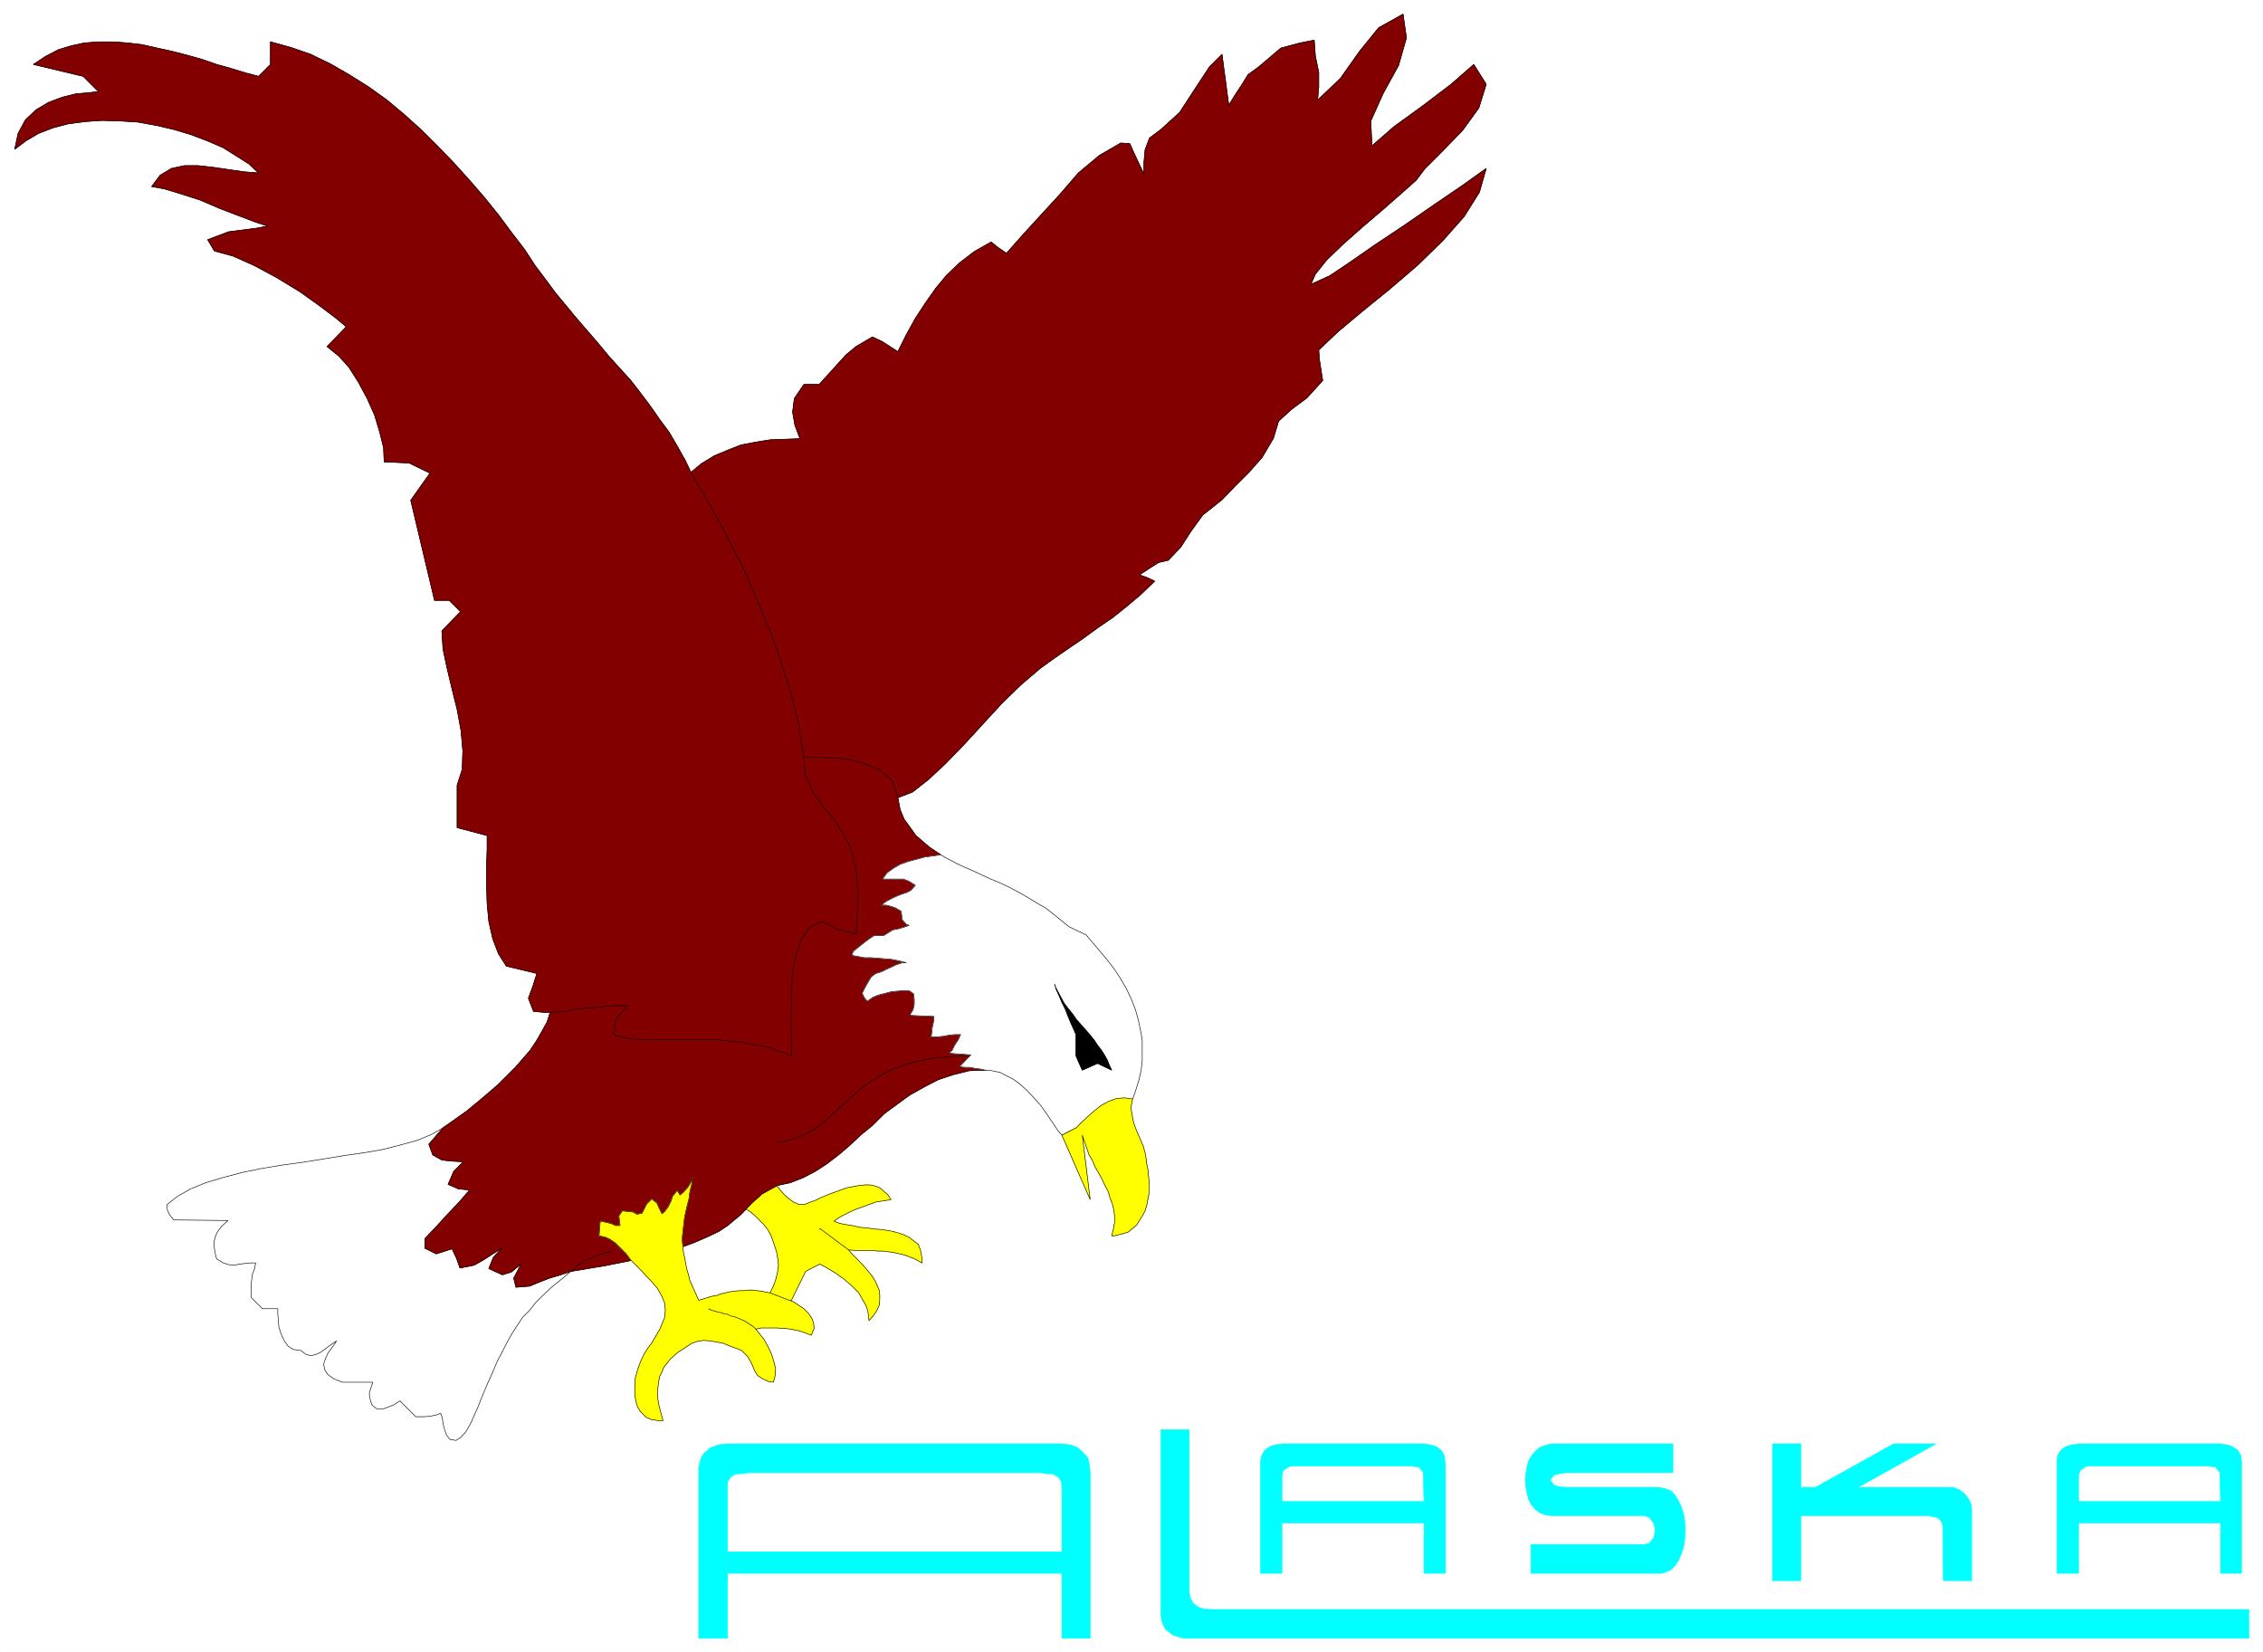 <svg width="3996.021" height="2916.865" viewBox="0 0 2997.016 2187.648" xmlns="http://www.w3.org/2000/svg"><rect x="0" y="0" width="2997.016" height="2187.648" fill="#808080" stroke="none"/><defs><clipPath id="a"><path d="M0 0h2997v2185.547H0Zm0 0"/></clipPath></defs><path style="fill:#fff;fill-opacity:1;fill-rule:nonzero;stroke:none" d="M0 2185.547h2997.016V-2.102H0Zm0 0" transform="translate(0 2.102)"/><g clip-path="url(#a)" transform="translate(0 2.102)"><path style="fill:#fff;fill-opacity:1;fill-rule:evenodd;stroke:#fff;stroke-width:.19;stroke-linecap:square;stroke-linejoin:bevel;stroke-miterlimit:10;stroke-opacity:1" d="M.19.5h766.12V560H.19Zm0 0" transform="matrix(3.91 0 0 -3.91 0 2187.5)"/></g><path style="fill:#820000;fill-opacity:1;fill-rule:evenodd;stroke:#820000;stroke-width:.19;stroke-linecap:square;stroke-linejoin:bevel;stroke-miterlimit:10;stroke-opacity:1" d="m304.11 289.82 4.98 1.92 5.37 4.21 5.75 5.36 6.32 6.51 6.51 7.09 6.33 6.89 6.51 6.32 6.52 5.55 4.79 3.45 4.98 3.44 4.79 3.26 4.98 3.64 4.79 3.25 4.8 3.83 4.79 4.02 4.79 4.6-2.88 1.34-2.3.77 3.45 2.29 3.07 1.92 3.26.76 4.21 4.41 3.45 5.36 4.02 5.55 6.52 5.17 4.41 4.6 4.79 4.78 4.41 4.98 3.83 6.51 1.72 5.75 4.41 4.02 5.17 3.83 5.37 5.93-.58 3.64-.57 3.64-.19 3.06 6.7 6.32 8.24 6.9 9.2 7.46 9.39 8.05 8.43 8.23 7.29 8.23 5.17 8.24 2.3 8.04-8.62-6.13-9.01-6.13-9.97-6.89-10.34-6.89-8.82-6.13-6.32-4.21-6.32-2.87 1.53 3.44 3.83 4.79 5.56 5.36 6.7 5.94 6.52 5.55 6.32 5.55 5.18 4.6 3.06 4.02 5.75 5.74 6.9 7.09 5.56 7.66 2.49 8.04-4.22 6.7-7.66-6.7-9.58-7.28-9.78-7.08-7.47-6.51-.38 8.42 4.21 9.39 5.18 9.38 2.68 9.38-1.15 8.04-8.24-4.59-6.52-8.04-6.51-9.2-7.67-7.27.39 4.4v4.98l-1.15 5.55-.39 5.36-4.79-.95-6.51-1.73-7.67-6.51-3.45-2.49-2.1-3.44-2.3-3.45-2.11-3.45-.58 4.22-.57 4.4-.58 4.21-.57 4.41-4.22-4.21-4.79-7.28-5.36-8.23-6.33-5.75-3.83-2.87-1.53-4.02-.38-4.21v-4.03l-3.26 6.9-1.53 3.44-3.07.2-7.28-4.22-7.09-5.93-5.94-6.9-6.14-6.7-6.32-6.89-5.94-6.7-3.07 2.1-2.1 1.73-5.75-3.26-4.98-3.83-4.41-4.21-3.64-4.4-3.64-5.17-3.26-4.98-3.07-5.56-2.87-5.74-5.37 3.45-3.25 1.53-5.56-3.26-3.45-2.87-3.64-4.02-5.37-5.94h-5.17l-3.26-4.78-.57-4.6.76-4.4 1.73-4.6-5.18-.19-4.98-.19-4.79-.77-4.98-.95-4.41-1.73-4.6-1.91-4.41-2.68-4.4-3.64 1.15-90zm0 0" transform="matrix(3.91 0 0 -3.91 0 2189.602)"/><path style="fill:none;stroke:#000;stroke-width:.19;stroke-linecap:square;stroke-linejoin:bevel;stroke-miterlimit:10;stroke-opacity:1" d="m304.11 289.82 4.98 1.92 5.37 4.21 5.75 5.36 6.32 6.51 6.51 7.09 6.33 6.89 6.51 6.32 6.52 5.55 4.79 3.45 4.98 3.44 4.79 3.26 4.98 3.64 4.79 3.25 4.8 3.83 4.79 4.02 4.79 4.6-2.88 1.34-2.3.77 3.45 2.29 3.07 1.92 3.26.76 4.21 4.41 3.45 5.36 4.02 5.55 6.52 5.17 4.41 4.6 4.79 4.78 4.41 4.98 3.83 6.51 1.72 5.75 4.41 4.02 5.17 3.83 5.37 5.93-.58 3.64-.57 3.64-.19 3.06 6.7 6.32 8.24 6.9 9.2 7.46 9.39 8.05 8.43 8.23 7.29 8.23 5.17 8.24 2.3 8.04-8.62-6.13-9.01-6.13-9.97-6.89-10.34-6.89-8.82-6.13-6.32-4.21-6.32-2.87 1.53 3.44 3.83 4.79 5.56 5.36 6.7 5.94 6.52 5.55 6.32 5.55 5.18 4.6 3.06 4.02 5.75 5.74 6.9 7.09 5.56 7.66 2.49 8.04-4.22 6.7-7.66-6.7-9.58-7.28-9.78-7.08-7.47-6.51-.38 8.42 4.21 9.39 5.18 9.38 2.68 9.38-1.15 8.04-8.24-4.59-6.52-8.04-6.51-9.2-7.67-7.27.39 4.4v4.98l-1.15 5.55-.39 5.36-4.79-.95-6.51-1.73-7.67-6.51-3.45-2.49-2.1-3.44-2.3-3.45-2.11-3.45-.58 4.22-.57 4.4-.58 4.21-.57 4.41-4.22-4.21-4.79-7.28-5.36-8.23-6.33-5.75-3.83-2.87-1.53-4.02-.38-4.21v-4.03l-3.26 6.9-1.53 3.44-3.07.2-7.28-4.22-7.09-5.93-5.94-6.9-6.14-6.7-6.32-6.89-5.94-6.7-3.07 2.1-2.1 1.73-5.75-3.26-4.98-3.83-4.41-4.21-3.64-4.4-3.64-5.17-3.26-4.98-3.07-5.56-2.87-5.74-5.37 3.45-3.25 1.53-5.56-3.26-3.45-2.87-3.64-4.02-5.37-5.94h-5.17l-3.26-4.78-.57-4.6.76-4.4 1.73-4.6-5.18-.19-4.98-.19-4.79-.77-4.98-.95-4.41-1.73-4.6-1.91-4.41-2.68-4.4-3.64 1.15-90zm0 0" transform="matrix(3.91 0 0 -3.91 0 2189.602)"/><path style="fill:#ff0;fill-opacity:1;fill-rule:evenodd;stroke:#ff0;stroke-width:.19;stroke-linecap:square;stroke-linejoin:bevel;stroke-miterlimit:10;stroke-opacity:1" d="m251.22 151.19 1.53-.76 1.54-.96 1.53-1.34 2.87-2.87 1.35-1.73.95-1.72.77-1.92.77-2.29.57-1.92.38-2.3.2-2.1-.39-2.49-.57-2.3-.77-2.11-1.15-2.29-.76-1.15-1.15-2.49-.39-1.92 2.3-.38 1.92.96 2.3 1.15 1.72.76 1.34.58 4.79 9.76 4.79 2.49 2.5-1.34 2.87-1.72 2.68-1.92 2.69-2.29 2.49-2.49 1.72-3.07.77-1.34.57-1.72.19-1.53.2-1.73 1.53 1.73 1.15 1.72.77 1.72.19 1.73v1.72l-.19 1.72-.58 1.34-.77 1.73-.95 1.53-2.3 2.87-2.49 2.68-2.3 2.3-.96 1.15 2.87-.19h5.18l1.72-.19h1.72l1.54-.2 1.72-.19 1.73-.38 1.72-.38 1.34-.39 2.88-1.14 2.49-1.35v1.35l-.58 3.06-.76 1.91-3.26 2.49-1.72.77-2.3.76-2.5.58-2.49.38-2.49.19-2.68.39-2.3.19-2.49.57-2.49.39-1.92.38-1.91.76 2.29 1.54 2.3 1.15 2.88 1.34 2.68.95 1.53.58 2.69.95 2.68.39 2.3.38-1.15 1.72-2.68 2.3-1.54.58-1.72.38h-1.73l-1.91-.19-2.11-.39-2.11-.38-2.11-.76-2.1-.77-2.11-.77-2.3-.95-1.92-.96-2.1-.77-1.92-.76-1.92.19-1.72.76-1.53 1.15-1.54 1.34-1.91 2.3-1.92 2.11-.96 1.15zm0 0" transform="matrix(3.91 0 0 -3.91 0 2189.602)"/><path style="fill:none;stroke:#000;stroke-width:.19;stroke-linecap:square;stroke-linejoin:bevel;stroke-miterlimit:10;stroke-opacity:1" d="m251.22 151.19 1.53-.76 1.54-.96 1.53-1.34 2.87-2.87 1.35-1.73.95-1.72.77-1.92.77-2.29.57-1.92.38-2.3.2-2.1-.39-2.49-.57-2.3-.77-2.11-1.15-2.29-.76-1.15-1.15-2.49-.39-1.92 2.3-.38 1.92.96 2.3 1.15 1.72.76 1.34.58 4.79 9.76 4.79 2.49 2.5-1.34 2.87-1.72 2.68-1.92 2.69-2.29 2.49-2.49 1.72-3.07.77-1.34.57-1.72.19-1.53.2-1.73 1.53 1.73 1.15 1.72.77 1.72.19 1.73v1.72l-.19 1.72-.58 1.34-.77 1.73-.95 1.53-2.3 2.87-2.49 2.68-2.3 2.3-.96 1.15 2.87-.19h5.18l1.72-.19h1.72l1.54-.2 1.72-.19 1.73-.38 1.72-.38 1.34-.39 2.88-1.14 2.49-1.35v1.35l-.58 3.06-.76 1.91-3.26 2.49-1.72.77-2.3.76-2.5.58-2.49.38-2.49.19-2.68.39-2.3.19-2.49.57-2.49.39-1.92.38-1.91.76 2.29 1.54 2.3 1.15 2.88 1.34 2.68.95 1.53.58 2.69.95 2.68.39 2.3.38-1.15 1.72-2.68 2.3-1.54.58-1.72.38h-1.73l-1.91-.19-2.11-.39-2.11-.38-2.11-.76-2.1-.77-2.11-.77-2.3-.95-1.92-.96-2.1-.77-1.92-.76-1.92.19-1.72.76-1.53 1.15-1.54 1.34-1.91 2.3-1.92 2.11-.96 1.15zm0 0" transform="matrix(3.91 0 0 -3.91 0 2189.602)"/><path style="fill:#fff;fill-opacity:1;fill-rule:evenodd;stroke:#fff;stroke-width:.19;stroke-linecap:square;stroke-linejoin:bevel;stroke-miterlimit:10;stroke-opacity:1" d="m150.04 178-1.91-1.15-2.11-1.15-4.6-1.91-5.56-1.54-5.94-1.53-6.51-1.15-6.71-.95-14.18-2.3-7.09-.96-6.9-1.15-6.51-1.34-6.52-1.72-5.75-1.73-5.17-2.1-4.41-2.49-3.64-2.87.19-1.92.77-1.53 1.34-1.72 18.39-.19-2.1-1.92-1.34-1.72-.77-1.53-.58-2.3.2-2.11.38-2.1.38-1.34 2.3-1.35 1.73-.57 1.91-.19 1.92.38 1.72.19 1.92.19h1.72l-.38-1.91-.77-2.11-.19-1.53-.19-1.53v-4.6l3.83-3.83h5.18V115l.19-2.3.19-2.29.77-2.3.96-2.11 1.34-1.91 1.72-1.15 2.68-.38 1.73-1.34 1.72-.39 1.54.39 1.72.76 1.53 1.15 1.54 1.15 2.3 1.53-1.34-1.91-1.54-2.11-.96-2.11-.57-1.72.38-1.91.96-1.54 2.11-1.53 2.87-1.15h10.35l-.57-1.72-.58-1.72v-1.15l.38-1.73.58-1.53 1.53-1.15h2.3l1.53.58 1.92.76 2.11 1.34 5.36-5.36h3.07l1.92.19 1.91.39 1.54.57.57-1.72.19-1.73.39-1.53.76-2.29 1.15-1.54 2.11-.38 1.53.96 1.92 2.1 1.72 3.07.96 2.3 1.15 2.48 1.73 4.41 1.72 4.02 1.73 3.83 1.53 3.64 1.72 3.25 1.54 3.07 1.72 3.06 1.73 2.68 1.91 2.87 2.3 2.3 2.11 2.68 2.49 2.49 2.87 2.68 3.07 2.49 3.45 2.87zm0 0" transform="matrix(3.91 0 0 -3.91 0 2189.602)"/><path style="fill:none;stroke:#000;stroke-width:.19;stroke-linecap:square;stroke-linejoin:bevel;stroke-miterlimit:10;stroke-opacity:1" d="m150.04 178-1.91-1.15-2.11-1.15-4.6-1.91-5.56-1.54-5.94-1.53-6.51-1.15-6.71-.95-14.18-2.3-7.09-.96-6.9-1.15-6.51-1.34-6.52-1.72-5.75-1.73-5.17-2.1-4.41-2.49-3.64-2.87.19-1.92.77-1.53 1.34-1.72 18.39-.19-2.1-1.92-1.34-1.72-.77-1.53-.58-2.3.2-2.11.38-2.1.38-1.34 2.3-1.35 1.73-.57 1.91-.19 1.92.38 1.72.19 1.92.19h1.72l-.38-1.91-.77-2.11-.19-1.53-.19-1.53v-4.6l3.83-3.83h5.18V115l.19-2.3.19-2.29.77-2.3.96-2.11 1.34-1.91 1.72-1.15 2.68-.38 1.73-1.34 1.72-.39 1.54.39 1.72.76 1.53 1.15 1.54 1.15 2.3 1.53-1.34-1.91-1.54-2.11-.96-2.11-.57-1.72.38-1.91.96-1.54 2.11-1.53 2.87-1.15h10.35l-.57-1.72-.58-1.72v-1.15l.38-1.73.58-1.53 1.53-1.15h2.3l1.53.58 1.92.76 2.11 1.34 5.36-5.36h3.07l1.92.19 1.91.39 1.54.57.57-1.72.19-1.73.39-1.53.76-2.29 1.15-1.54 2.11-.38 1.53.96 1.92 2.1 1.72 3.07.96 2.3 1.15 2.48 1.73 4.41 1.72 4.02 1.73 3.83 1.53 3.64 1.72 3.25 1.54 3.07 1.72 3.06 1.73 2.68 1.91 2.87 2.3 2.3 2.11 2.68 2.49 2.49 2.87 2.68 3.07 2.49 3.45 2.87zm0 0" transform="matrix(3.91 0 0 -3.91 0 2189.602)"/><path style="fill:#820000;fill-opacity:1;fill-rule:evenodd;stroke:#820000;stroke-width:.19;stroke-linecap:square;stroke-linejoin:bevel;stroke-miterlimit:10;stroke-opacity:1" d="m304.11 289.82-1.73 5.56-4.4 3.82-3.07 1.35-3.45 1.14-3.64.96-4.02.58-4.03.19-4.21.19-3.84-.19h-4.02l-3.45-.39-3.26-.19-4.98-.76-69.75-85.21-.96-3.06-1.72-3.07-1.73-3.06-2.3-3.45-4.98-5.74-5.75-5.75-5.56-4.78-5.36-4.41-4.6-3.25-3.26-2.3-4.79-5.55 1.34-3.64 3.07-1.73 3.64-.38 3.64-.19-3.26-3.26-1.91-4.4 3.45-1.53 3.83-.38-3.64-4.22-3.83-4.02-3.84-4.21-3.83-4.02v-3.26l3.83-1.91 5.37 1.72 1.53-3.25 1.15-3.26 4.79.96 3.07 1.72 3.26 2.11 3.06 1.91-2.87-3.06-1.54-3.83 4.6-2.11 3.07.96 3.26 2.68-2.49-4.79.76-3.06 4.6.38 3.26 1.34 3.45 1.34 3.83 1.15 3.45 1.15 11.5 1.92 9.58 1.91 8.24 1.73 6.71 2.1 5.74 2.11 4.41 1.91 4.03 1.92 2.87 1.91 4.6 3.83 3.45 3.64 3.64 3.26 5.17 2.87 4.41.95 4.41 1.73 4.02 2.1 3.83 2.49 4.03 3.07 3.83 3.25 3.64 3.45 4.22 3.45 3.83 3.83 4.41 3.25 4.21 3.06 4.79 2.68 4.79 2.49 5.18 1.73 5.36 1.34 6.14.19-15.72 72.95-4.02 2.68-4.41 3.83-4.02 5.56-1.34 3.25zm0 0" transform="matrix(3.91 0 0 -3.91 0 2189.602)"/><path style="fill:none;stroke:#000;stroke-width:.19;stroke-linecap:square;stroke-linejoin:bevel;stroke-miterlimit:10;stroke-opacity:1" d="m304.11 289.82-1.73 5.56-4.4 3.82-3.07 1.35-3.45 1.14-3.64.96-4.02.58-4.03.19-4.21.19-3.84-.19h-4.02l-3.45-.39-3.26-.19-4.98-.76-69.75-85.21-.96-3.06-1.72-3.07-1.73-3.06-2.3-3.45-4.98-5.74-5.75-5.75-5.56-4.78-5.36-4.41-4.6-3.25-3.26-2.3-4.79-5.55 1.34-3.64 3.07-1.73 3.64-.38 3.64-.19-3.26-3.26-1.91-4.4 3.45-1.53 3.83-.38-3.64-4.22-3.83-4.02-3.84-4.21-3.83-4.02v-3.26l3.83-1.91 5.37 1.72 1.53-3.25 1.15-3.26 4.79.96 3.07 1.72 3.26 2.11 3.06 1.91-2.87-3.06-1.54-3.83 4.6-2.11 3.07.96 3.26 2.68-2.49-4.79.76-3.06 4.6.38 3.26 1.34 3.45 1.34 3.83 1.15 3.45 1.15 11.5 1.92 9.58 1.91 8.24 1.73 6.71 2.1 5.74 2.11 4.41 1.91 4.03 1.92 2.87 1.91 4.6 3.83 3.45 3.64 3.64 3.26 5.17 2.87 4.41.95 4.41 1.73 4.02 2.1 3.83 2.49 4.03 3.07 3.83 3.25 3.64 3.45 4.22 3.45 3.83 3.83 4.41 3.25 4.21 3.06 4.79 2.68 4.79 2.49 5.18 1.73 5.36 1.34 6.14.19-15.72 72.95-4.02 2.68-4.41 3.83-4.02 5.56-1.34 3.25zm0 0" transform="matrix(3.91 0 0 -3.91 0 2189.602)"/><path style="fill:none;stroke:#000;stroke-width:.19;stroke-linecap:square;stroke-linejoin:bevel;stroke-miterlimit:10;stroke-opacity:1" d="m193.35 129.36.96.77.76.76.96.77.96.57.77.58.96.38.95.39.96.57.96.38.77.19.95.39.77.19.96.38.96.19.95.39v-.2m80.49.58-9.78 7.28v-.2m-14.37 29.49 2.11.19 1.92.39 1.91.57 1.92.77 1.53.76 1.73.77 1.53.96 1.53 1.14 1.34.96 1.35 1.15 1.34 1.34 1.34 1.15 1.34 1.34 1.53 1.34 1.34 1.15 1.35 1.34 1.72 1.34 1.34 1.34 1.73 1.34 1.72 1.15 1.92 1.15 1.91 1.15 2.11 1.15 2.3.95 2.49.96 2.49.77 2.88.76 3.06.58 3.07.57 3.45.19 3.64.39h4.02v-.2" transform="matrix(3.91 0 0 -3.91 0 2189.602)"/><path style="fill:#fff;fill-opacity:1;fill-rule:evenodd;stroke:#fff;stroke-width:.19;stroke-linecap:square;stroke-linejoin:bevel;stroke-miterlimit:10;stroke-opacity:1" d="m383.63 187.76.58 1.54.57 1.72.96 3.06.77 3.45.38 3.25v6.9l-.57 3.25-.77 3.64-.96 3.45-1.34 3.44-1.72 3.64-2.11 3.64-2.3 3.45-2.88 3.64-3.06 3.63-3.26 3.83-5.94 2.88-1.15.95-4.02 3.26-2.69 2.1-3.06 1.73-3.07 1.91-3.07 1.73-3.25 1.72-3.26 1.53-3.26 1.34-2.87 1.34-2.88 1.34-2.68 1.15-2.49 1.15-2.11 1.15-1.91.96-1.54.95-2.49-.38-2.87-.38-2.88-.77-2.87-.76-2.68-.96-2.3-1.34-2.11-1.53-1.54-2.11h7.1l1.91-.77 2.11-1.34-1.53-1.72-1.54-.77-1.72-.57-1.92-.77-1.53-.76-1.53-.77-1.73-1.34h1.53l1.54-.38 1.72-.58 1.92-1.14.19-1.54v-1.15l1.53-1.72.96-.38-1.72-.58-1.92-.57-1.92-.38-1.53-.96-1.53-.96h-3.26l-1.72-1.15-1.54-1.15-1.91-1.53-1.92-1.53-.38-1.34 2.11-.38 2.1-.39h2.3l2.3-.19 4.6-.38 1.92-.38 1.72-.39 1.34-.38h-1.34l-2.3-.77-1.53-.76-1.73-.77-1.53-.76-1.91-.58-1.54-1.15-1.15-1.91-.96-1.72-.95-1.92.76-1.53.96-1.15 1.92 1.34 1.91.77 2.3.57 2.11.57 2.49.2 1.92.19 1.72-.19 1.34-.96.2-1.92v-1.72l-.39-1.72-1.15-1.92 8.24-.38-.19-1.91-.38-1.73-.19-1.72-.2-1.53h2.11l2.11.19 1.92.38 1.91.19h1.92l-.77-1.72-1.15-1.72-.96-1.92-1.14-.96 7.47-.57-3.83-4.02 1.91-.19h1.73l1.72-.39 1.73-.19 1.72-.38h1.15l3.83-.77 2.11-1.15 2.3-1.14 2.11-1.54 2.11-1.91 1.72-1.72 1.73-1.92 1.72-1.91 1.34-1.92 1.34-1.91 1.15-1.73 1.92-2.87 1.34-1.53zm0 0" transform="matrix(3.91 0 0 -3.91 0 2189.602)"/><path style="fill:none;stroke:#000;stroke-width:.19;stroke-linecap:square;stroke-linejoin:bevel;stroke-miterlimit:10;stroke-opacity:1" d="m383.63 187.76.58 1.54.57 1.72.96 3.06.77 3.45.38 3.25v6.9l-.57 3.25-.77 3.64-.96 3.45-1.34 3.44-1.72 3.64-2.11 3.64-2.3 3.45-2.88 3.64-3.06 3.63-3.26 3.83-5.94 2.88-1.15.95-4.02 3.26-2.69 2.1-3.06 1.73-3.07 1.91-3.07 1.73-3.25 1.72-3.26 1.53-3.26 1.34-2.87 1.34-2.88 1.34-2.68 1.15-2.49 1.15-2.11 1.15-1.91.96-1.54.95-2.49-.38-2.87-.38-2.88-.77-2.87-.76-2.68-.96-2.3-1.34-2.11-1.53-1.54-2.11h7.1l1.91-.77 2.11-1.34-1.53-1.72-1.54-.77-1.72-.57-1.92-.77-1.53-.76-1.53-.77-1.73-1.34h1.53l1.54-.38 1.72-.58 1.92-1.14.19-1.54v-1.15l1.53-1.72.96-.38-1.72-.58-1.92-.57-1.92-.38-1.53-.96-1.53-.96h-3.26l-1.72-1.15-1.54-1.15-1.91-1.53-1.92-1.53-.38-1.34 2.11-.38 2.1-.39h2.3l2.3-.19 4.6-.38 1.92-.38 1.72-.39 1.34-.38h-1.34l-2.3-.77-1.53-.76-1.73-.77-1.53-.76-1.91-.58-1.54-1.15-1.15-1.91-.96-1.72-.95-1.92.76-1.53.96-1.15 1.92 1.34 1.91.77 2.3.57 2.11.57 2.49.2 1.92.19 1.72-.19 1.34-.96.2-1.92v-1.72l-.39-1.72-1.15-1.92 8.24-.38-.19-1.91-.38-1.73-.19-1.72-.2-1.53h2.11l2.11.19 1.92.38 1.91.19h1.92l-.77-1.72-1.15-1.72-.96-1.92-1.14-.96 7.47-.57-3.83-4.02 1.91-.19h1.73l1.72-.39 1.73-.19 1.72-.38h1.15l3.83-.77 2.11-1.15 2.3-1.14 2.11-1.54 2.11-1.91 1.72-1.72 1.73-1.92 1.72-1.91 1.34-1.92 1.34-1.91 1.15-1.73 1.92-2.87 1.34-1.53zm0 0" transform="matrix(3.91 0 0 -3.91 0 2189.602)"/><path style="fill:#000;fill-opacity:1;fill-rule:evenodd;stroke:#000;stroke-width:.19;stroke-linecap:square;stroke-linejoin:bevel;stroke-miterlimit:10;stroke-opacity:1" d="m357.19 226.63.38-1.14 1.73-3.26 1.15-2.11 1.34-1.72 1.53-1.91 1.34-1.92 1.54-1.72 1.53-1.73 1.34-1.53 1.53-1.91 1.15-1.73 1.34-1.72.96-1.53.96-1.72.77-1.92.76-1.53-4.79 2.3-5.17-2.3-2.11 4.79v7.27l-.77 1.73-.95 2.1-.96 2.3-.96 2.49-1.15 2.3-.96 2.29-.96 2.11zm0 0" transform="matrix(3.91 0 0 -3.91 0 2189.602)"/><path style="fill:none;stroke:#000;stroke-width:.19;stroke-linecap:square;stroke-linejoin:bevel;stroke-miterlimit:10;stroke-opacity:1" d="m357.19 226.63.38-1.14 1.73-3.26 1.15-2.11 1.34-1.72 1.53-1.91 1.34-1.92 1.54-1.72 1.53-1.73 1.34-1.53 1.53-1.91 1.15-1.73 1.34-1.72.96-1.53.96-1.72.77-1.92.76-1.53-4.79 2.3-5.17-2.3-2.11 4.79v7.27l-.77 1.73-.95 2.1-.96 2.3-.96 2.49-1.15 2.3-.96 2.29-.96 2.11zm0 0" transform="matrix(3.91 0 0 -3.91 0 2189.602)"/><path style="fill:#ff0;fill-opacity:1;fill-rule:evenodd;stroke:#ff0;stroke-width:.19;stroke-linecap:square;stroke-linejoin:bevel;stroke-miterlimit:10;stroke-opacity:1" d="m234.55 161.15-.58-1.73-.95-1.53-1.54-1.72-1.15-.96-.95 1.53-1.54-1.91-.57-1.72-.96-1.92-1.15-1.53-.96-.77-.96 1.92-.76 1.72-1.73 1.34-1.72-1.72-.77-1.53-.77-1.53-1.72-.39-1.34.77-1.92.19-1.72.19-1.15-1.72.19-1.53.19-1.73h-1.53l-1.73.77-1.72.38-1.73.38-.38-4.97 1.92-.39 1.72-.76 1.92-1.34 1.72-1.73 1.92-1.91 1.53-2.11 1.73-1.72 1.91-1.92 1.54-1.72 1.53-1.53 2.3-2.68 1.53-2.68.96-2.49.19-2.3-.19-2.3-.77-1.91-.96-2.3-1.15-1.91-1.34-2.3-1.53-2.11-1.34-2.1-1.15-2.49-.96-2.68-.77-2.69-.19-3.06v-2.68l.39-2.3.57-1.91.96-1.53 1.92-1.92 1.72-.76 2.49-.39h1.53l-.38 1.34-.96 3.64-.38 2.11-.19 2.1.19 2.11.19 1.72.38 1.92.77 1.53.58 1.53 2.1 2.68 2.5 2.3 3.25 2.11 1.73 1.14 1.72.58 2.3.38 2.3-.19 2.11-.38 2.11-.39 2.3-.95 2.1-.77 1.92-.76 1.92-1.92.95-1.53.77-1.53.77-1.92.96-1.53 1.72-1.15 2.11-.96 1.53-.19.58 2.11.19 2.49-.58 2.3-.76 2.49-1.15 2.48-1.34 2.49-1.54 1.92-1.34 1.72 1.92.38h5.17l3.07-.19 1.53-.19 2.87-.57 2.3-.77 1.92-.76.96 2.29-.19 1.92-.58 1.53-1.15 1.72-1.53 1.53-1.73 1.15-1.72 1.15-8.05 3.07-2.87.57-3.07.38h-1.53l-1.34-.19h-1.54l-1.72-.19-1.53-.19-1.54-.38-1.72-.39-1.34-.57-1.54-.19-3.06-.96-1.34-.38-.77 1.72-.77 1.72-.76 1.73-.77 1.72-.38 1.72-.58 1.92-.38 1.91-.38 2.11-.39 1.72-.19 1.73-.19 1.91v1.53l.19 1.73.19 1.72.19 1.72.2 1.53.38 1.73.38 1.72.39 1.53.38 1.53.19 1.73.38 1.72.39 1.53zm0 0" transform="matrix(3.91 0 0 -3.91 0 2189.602)"/><path style="fill:none;stroke:#000;stroke-width:.19;stroke-linecap:square;stroke-linejoin:bevel;stroke-miterlimit:10;stroke-opacity:1" d="m234.55 161.15-.58-1.73-.95-1.53-1.54-1.72-1.15-.96-.95 1.53-1.54-1.91-.57-1.72-.96-1.92-1.15-1.53-.96-.77-.96 1.92-.76 1.72-1.73 1.34-1.72-1.72-.77-1.53-.77-1.53-1.72-.39-1.34.77-1.92.19-1.72.19-1.15-1.72.19-1.53.19-1.73h-1.53l-1.73.77-1.72.38-1.73.38-.38-4.97 1.92-.39 1.72-.76 1.92-1.34 1.72-1.73 1.92-1.91 1.53-2.11 1.73-1.72 1.91-1.92 1.54-1.72 1.53-1.53 2.3-2.68 1.53-2.68.96-2.49.19-2.3-.19-2.3-.77-1.91-.96-2.3-1.15-1.91-1.34-2.3-1.53-2.11-1.34-2.1-1.15-2.49-.96-2.68-.77-2.69-.19-3.06v-2.68l.39-2.3.57-1.91.96-1.53 1.92-1.92 1.72-.76 2.49-.39h1.53l-.38 1.34-.96 3.64-.38 2.11-.19 2.1.19 2.11.19 1.72.38 1.92.77 1.53.58 1.53 2.1 2.68 2.5 2.3 3.25 2.11 1.73 1.14 1.72.58 2.3.38 2.3-.19 2.11-.38 2.11-.39 2.3-.95 2.1-.77 1.92-.76 1.92-1.92.95-1.53.77-1.53.77-1.92.96-1.53 1.72-1.15 2.11-.96 1.53-.19.58 2.11.19 2.49-.58 2.3-.76 2.49-1.15 2.48-1.34 2.49-1.54 1.92-1.34 1.72 1.92.38h5.17l3.07-.19 1.53-.19 2.87-.57 2.3-.77 1.92-.76.96 2.29-.19 1.92-.58 1.53-1.15 1.72-1.53 1.53-1.73 1.15-1.72 1.15-8.05 3.07-2.87.57-3.07.38h-1.53l-1.34-.19h-1.54l-1.72-.19-1.53-.19-1.54-.38-1.72-.39-1.34-.57-1.54-.19-3.06-.96-1.34-.38-.77 1.72-.77 1.72-.76 1.73-.77 1.72-.38 1.72-.58 1.92-.38 1.91-.38 2.11-.39 1.72-.19 1.73-.19 1.91v1.53l.19 1.73.19 1.72.19 1.72.2 1.53.38 1.73.38 1.72.39 1.53.38 1.53.19 1.73.38 1.72.39 1.53zm0 0" transform="matrix(3.91 0 0 -3.91 0 2189.602)"/><path style="fill:none;stroke:#000;stroke-width:.19;stroke-linecap:square;stroke-linejoin:bevel;stroke-miterlimit:10;stroke-opacity:1" d="m256.01 109.83-.77.77-1.15.76-.95.58-1.15.76-.96.39-1.34.57-.96.38-1.15.2-1.15.57-1.15.19-.96.38-1.15.2-1.15.38-.96.19-.95.57v-.19" transform="matrix(3.91 0 0 -3.91 0 2189.602)"/><path style="fill:#ff0;fill-opacity:1;fill-rule:evenodd;stroke:#ff0;stroke-width:.19;stroke-linecap:square;stroke-linejoin:bevel;stroke-miterlimit:10;stroke-opacity:1" d="m359.68 175.51 9.58-21.83-2.68 21.83.38-1.15 1.15-3.25.77-2.3 1.15-1.92.96-2.3 1.15-1.91 1.15-2.11.95-2.1 1.15-2.11.58-2.11.76-1.91.58-2.3.19-1.91v-2.3l-.38-2.11-.58-2.29h.96l3.07.76 1.72.58 2.68 2.29 1.92 3.07.96 1.72.57 1.92.39 2.1.38 1.92v4.02l-.19 2.1-.19 1.92-.39 1.91-.38 3.07-.77 2.87-1.15 2.68-1.15 2.68-.95 2.49-.58 2.87-.38 2.49.57 2.87-2.68.39-2.68-.19-2.69-.96-2.49-1.34-2.49-1.92-2.11-1.91-2.29-2.11-1.73-1.72zm0 0" transform="matrix(3.91 0 0 -3.91 0 2189.602)"/><path style="fill:none;stroke:#000;stroke-width:.19;stroke-linecap:square;stroke-linejoin:bevel;stroke-miterlimit:10;stroke-opacity:1" d="m359.68 175.51 9.58-21.83-2.68 21.83.38-1.15 1.15-3.25.77-2.3 1.15-1.92.96-2.3 1.15-1.91 1.15-2.11.95-2.1 1.15-2.11.58-2.11.76-1.91.58-2.3.19-1.91v-2.3l-.38-2.11-.58-2.29h.96l3.07.76 1.72.58 2.68 2.29 1.92 3.07.96 1.72.57 1.92.39 2.1.38 1.92v4.02l-.19 2.1-.19 1.92-.39 1.91-.38 3.07-.77 2.87-1.15 2.68-1.15 2.68-.95 2.49-.58 2.87-.38 2.49.57 2.87-2.68.39-2.68-.19-2.69-.96-2.49-1.34-2.49-1.92-2.11-1.91-2.29-2.11-1.73-1.72zm0 0" transform="matrix(3.91 0 0 -3.91 0 2189.602)"/><path style="fill:#820000;fill-opacity:1;fill-rule:evenodd;stroke:#820000;stroke-width:.19;stroke-linecap:square;stroke-linejoin:bevel;stroke-miterlimit:10;stroke-opacity:1" d="m289.93 243.68.77 12.83-.77 9.57-1.92 7.08-2.87 5.17-3.07 4.6-3.45 4.02-3.06 4.4-2.69 5.75-.57 5.93-.96 6.32-.96 5.94-1.72 6.7-1.73 6.51-2.1 6.51-2.3 6.7-2.49 6.51-2.69 6.51-2.87 6.71-2.88 6.51-3.45 6.51-3.25 6.51-3.45 6.12-3.45 6.13-3.64 6.13-2.3 4.79-2.68 4.78-2.69 4.6-3.26 4.4-3.06 4.41-3.45 4.59-3.26 4.21-3.83 4.22-3.64 4.02-3.64 4.4-3.64 4.21-3.64 4.22-3.65 4.4-3.64 4.41-3.25 4.4-3.45 4.59-3.64 5.56-4.41 5.74-4.41 5.94-4.79 5.93-4.98 5.75-5.18 5.74-5.36 5.56-5.75 5.74-5.75 5.17-5.94 4.98-6.13 4.4-6.71 4.21-6.32 3.64-6.71 3.26-6.7 2.3-6.9 1.91v-7.66l-4.03-4.02-4.4 1.15-4.99 1.53-4.79 1.34-4.98 1.72-4.79 1.35-5.17 1.34-5.18 1.14-5.17 1.15-4.79.58-4.99.38h-4.79l-4.98-.38-4.41-.96-4.4-1.34-4.41-2.3-4.02-2.68 16.86-4.02 5.17-5.17-3.25-.38-4.41-.39-4.6-1.14-4.6-1.73-4.22-2.49-3.64-3.44-2.49-4.6-1.15-5.36 3.83 2.87 4.22 2.49 4.98 1.92 5.18 1.34 5.75.76 5.74.38 6.14-.19 5.94-.38 6.32-1.15 5.75-1.34 5.75-1.72 5.55-2.11 5.37-2.3 4.6-2.87 4.21-2.68 3.26-3.06-4.79.38-5.36.77-5.18.76-5.17.58h-4.6l-4.41-.96-3.83-2.3-2.87-3.83 4.21-.76 5.75-1.73 6.52-2.1 6.7-2.88 6.52-2.49 5.55-2.1 4.03-1.34-4.22-.77-9-1.15-7.09-2.68 2.3-3.83 6.32-1.72 7.28-3.26 7.47-4.02 7.86-4.78 6.71-4.79 5.56-4.21 3.44-2.88-6.51-6.7 4.02-3.25 3.45-3.83 3.26-5.17 2.87-5.36 2.5-5.56 1.72-5.74 1.34-5.36.19-4.79 8.43-.38 7.09-3.45-6.51-9.19 8.05-33.89h4.98l3.83-3.83-6.32-6.51.38-6.13 1.34-6.32 1.73-7.27 1.72-6.9 1.34-7.27.58-6.7-.19-6.32-1.73-5.37v-14.36l10.16-2.68v-4.78l-.19-5.56v-6.12l.19-6.51.57-6.13 1.35-5.94 1.91-4.98 2.68-4.21 10.35-2.49-1.34-4.21-1.53-4.21 1.72-4.41 4.03-.38 5.17.19 5.94.96 6.13.57 5.75.58h4.79l-4.02-4.79-.77-4.98 4.03-1.15 5.94-.57h24.91l9-.96 8.63-1.53 7.85-3.06v5.55l-.19 6.7.19 7.47.19 7.08 1.15 6.9 1.92 5.74 2.88 4.21 4.02 1.92 5.94-2.87zm0 0" transform="matrix(3.91 0 0 -3.91 0 2189.602)"/><path style="fill:none;stroke:#000;stroke-width:.19;stroke-linecap:square;stroke-linejoin:bevel;stroke-miterlimit:10;stroke-opacity:1" d="m289.93 243.68.77 12.83-.77 9.57-1.92 7.08-2.87 5.17-3.07 4.6-3.45 4.02-3.06 4.4-2.69 5.75-.57 5.93-.96 6.32-.96 5.94-1.72 6.7-1.73 6.51-2.1 6.51-2.3 6.7-2.49 6.51-2.69 6.51-2.87 6.71-2.88 6.51-3.45 6.51-3.25 6.51-3.45 6.12-3.45 6.13-3.64 6.13-2.3 4.79-2.68 4.78-2.69 4.6-3.26 4.4-3.06 4.41-3.45 4.59-3.26 4.21-3.83 4.22-3.64 4.02-3.64 4.4-3.64 4.21-3.64 4.22-3.65 4.4-3.64 4.41-3.25 4.4-3.45 4.59-3.64 5.56-4.41 5.74-4.41 5.94-4.79 5.93-4.98 5.75-5.18 5.74-5.36 5.56-5.75 5.74-5.75 5.17-5.94 4.98-6.13 4.4-6.71 4.21-6.32 3.64-6.71 3.26-6.7 2.3-6.9 1.91v-7.66l-4.03-4.02-4.4 1.15-4.99 1.53-4.79 1.34-4.98 1.72-4.79 1.35-5.17 1.34-5.18 1.14-5.17 1.15-4.79.58-4.99.38h-4.79l-4.98-.38-4.41-.96-4.4-1.34-4.41-2.3-4.02-2.68 16.86-4.02 5.17-5.17-3.25-.38-4.41-.39-4.6-1.14-4.6-1.73-4.22-2.49-3.64-3.44-2.49-4.6-1.15-5.36 3.83 2.87 4.22 2.49 4.98 1.92 5.18 1.34 5.75.76 5.74.38 6.14-.19 5.94-.38 6.32-1.15 5.75-1.34 5.75-1.72 5.55-2.11 5.37-2.3 4.6-2.87 4.21-2.68 3.26-3.06-4.79.38-5.36.77-5.18.76-5.17.58h-4.6l-4.41-.96-3.83-2.3-2.87-3.83 4.21-.76 5.75-1.73 6.52-2.1 6.7-2.88 6.52-2.49 5.55-2.1 4.03-1.34-4.22-.77-9-1.15-7.09-2.68 2.3-3.83 6.32-1.72 7.28-3.26 7.47-4.02 7.86-4.78 6.71-4.79 5.56-4.21 3.44-2.88-6.51-6.7 4.02-3.25 3.45-3.83 3.26-5.17 2.87-5.36 2.5-5.56 1.72-5.74 1.34-5.36.19-4.79 8.43-.38 7.09-3.45-6.51-9.19 8.05-33.89h4.98l3.83-3.83-6.32-6.51.38-6.13 1.34-6.32 1.73-7.27 1.72-6.9 1.34-7.27.58-6.7-.19-6.32-1.73-5.37v-14.36l10.16-2.68v-4.78l-.19-5.56v-6.12l.19-6.51.57-6.13 1.35-5.94 1.91-4.98 2.68-4.21 10.35-2.49-1.34-4.21-1.53-4.21 1.72-4.41 4.03-.38 5.17.19 5.94.96 6.13.57 5.75.58h4.79l-4.02-4.79-.77-4.98 4.03-1.15 5.94-.57h24.91l9-.96 8.63-1.53 7.85-3.06v5.55l-.19 6.7.19 7.47.19 7.08 1.15 6.9 1.92 5.74 2.88 4.21 4.02 1.92 5.94-2.87zm0 0" transform="matrix(3.91 0 0 -3.91 0 2189.602)"/><path style="fill:#0ff;fill-opacity:1;fill-rule:evenodd;stroke:#0ff;stroke-width:.19;stroke-linecap:square;stroke-linejoin:bevel;stroke-miterlimit:10;stroke-opacity:1" d="M246.43 27.11v7.28h113.25v21.83l-.19 1.91-.96 1.53-1.92 1.15h-2.1l-2.11.39h-98.88l-2.3-.39h-1.92l-1.72-.95-1.15-1.73V5.09h-9.77v58.02l.38 1.34.38 1.72.96 1.54 2.3 1.91 2.49.96 1.54.19 1.72.19h113.25l1.53-.19 1.54-.19 2.3-.96 1.53-1.34 1.91-2.11.39-1.72.19-1.34.19-1.91V5.09h-9.58v22.02zm187.79 17.04h48.1V27.11h7.28v36.38l-.19 1.54-.19 1.91-.96 1.72-1.72 1.34-1.92.58-2.3.38h-48.1l-2.49-.38-1.72-.58-1.73-1.34-.96-1.72-.38-1.91V27.11h7.28v33.32l.39 1.53 2.1 1.34 2.3.19h38.52l1.53-.19 1.54-.19 1.53-1.91v-1.54l.19-8.23h-48.1zm269.81 0h48.1V27.11h7.09v37.92l-.19 1.91-.96 1.72-1.92 1.34-1.72.58-2.3.38h-48.1l-2.49-.38-1.92-.58-1.72-1.34-.96-1.72-.19-1.91V27.11h7.28v33.32l.58 1.53 1.91 1.34 2.3.19h38.52l1.53-.19 1.53-.19 1.54-1.91v-1.54l.19-8.23h-48.1zM518.54 27.11h44.45l2.88 1.15 1.53 1.53 1.15 1.73.96 2.29.77 2.3.38 2.87.19 2.69-.19 2.68-.38 2.68-.77 2.49-.96 2.1-1.15 1.92-1.53 1.53-2.11.76-1.92.39h-31.42l-2.3.19-1.73.57-1.34 1.73 1.34 1.72 1.73.38 2.3.39h36.22v9.76h-40.82l-1.34-.19-2.88-.96-1.53-1.34-1.34-1.53-.96-1.72-.57-2.11-.39-2.3-.19-2.1.19-2.3.39-2.11.57-2.3.96-1.72 1.34-1.53 1.53-1.15 2.11-.77 2.11-.19h31.23l1.54-.57 1.53-1.92.38-1.53v-1.91l-.38-1.53-1.53-1.92-1.54-.38h-38.51Zm139.69-2.49h9.58v24.32l-.19 1.53-.77 1.73-1.34 1.72-1.91 1.53-2.11.77H629.3l26.44 14.74h-14.37l-26.45-14.74h-4.98v14.74h-9.58V24.62h9.58v22.02h43.31l1.72-.38 1.54-.38 1.34-1.73.19-1.53zm0 0" transform="matrix(3.91 0 0 -3.91 0 2189.602)"/><path style="fill:#0ff;fill-opacity:1;fill-rule:evenodd;stroke:#0ff;stroke-width:.19;stroke-linecap:square;stroke-linejoin:bevel;stroke-miterlimit:10;stroke-opacity:1" d="M393.21 75.75V13.13l.2-1.72.57-1.72.77-1.53 2.49-1.92 2.3-.76 1.53-.39h360.64v9.77H410.08l-2.49.19-1.73.57-1.72 1.34-.96 1.73-.38 1.91v55.15Zm0 0" transform="matrix(3.91 0 0 -3.91 0 2189.602)"/></svg>
